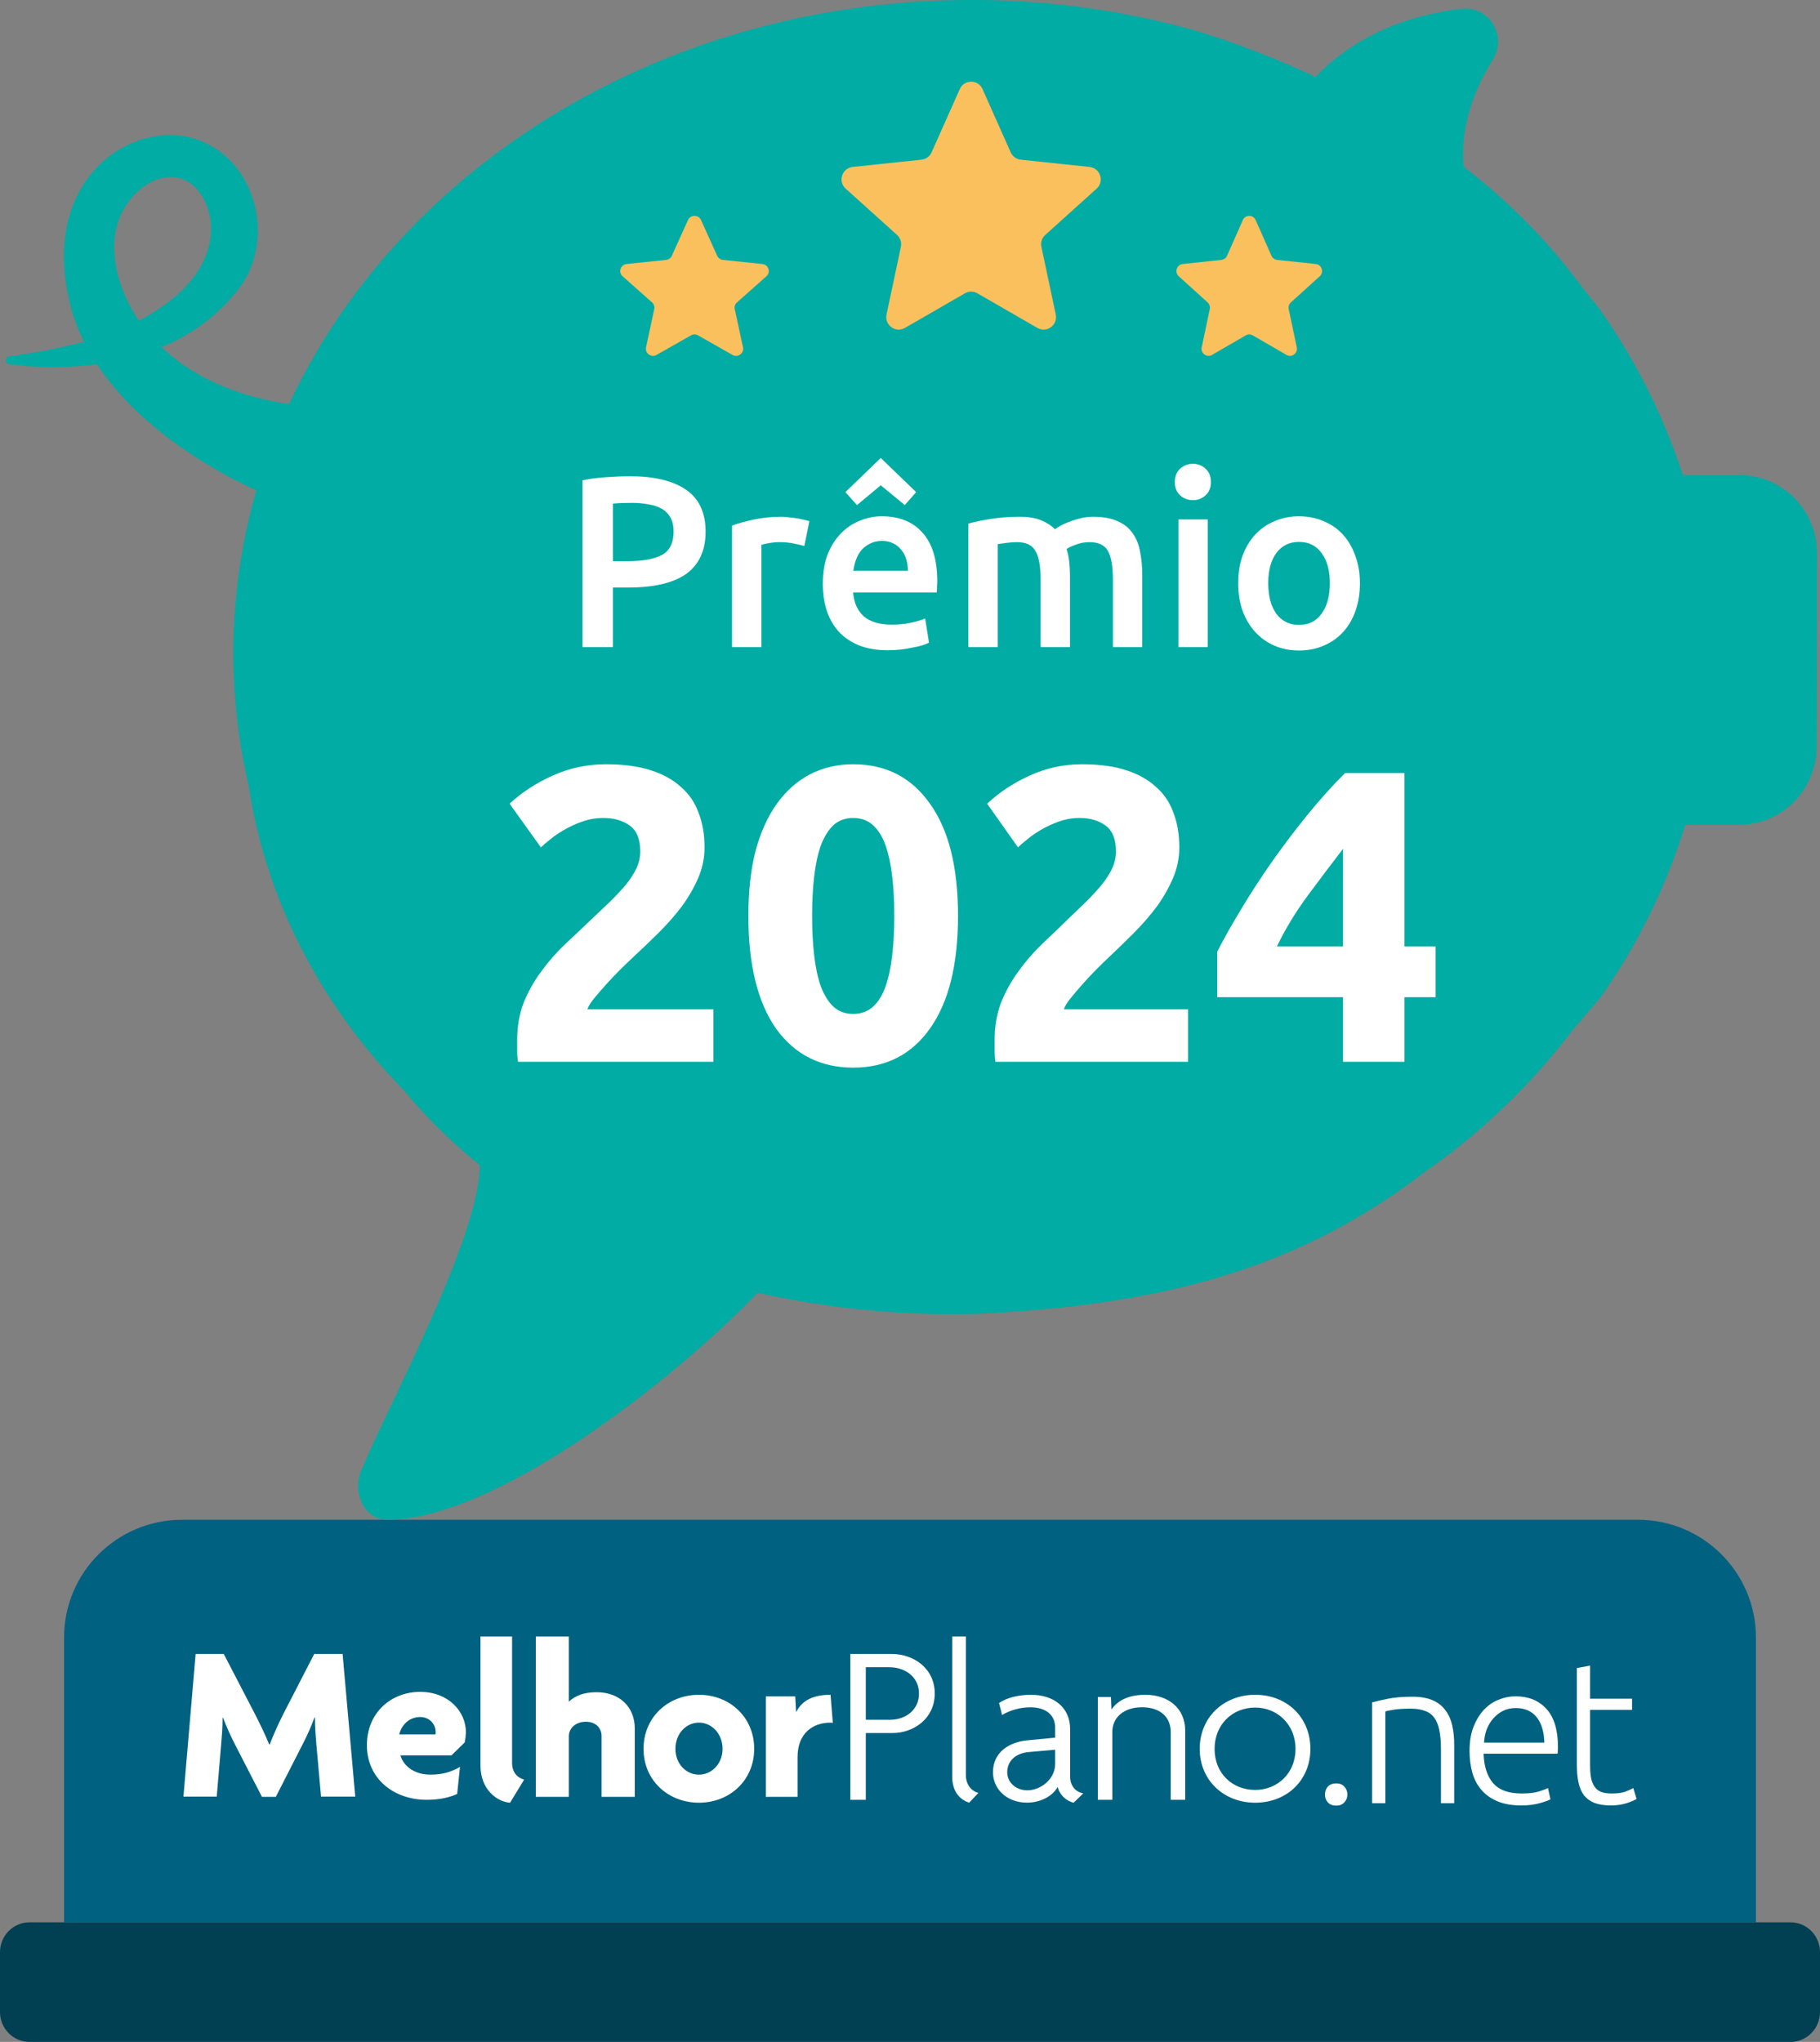 <svg width="164" height="184" viewBox="0 0 164 184" fill="none" xmlns="http://www.w3.org/2000/svg">
<rect x="0" y="0" width="164" height="184" fill="#808080" stroke="none"/>
<path d="M5.772 147.565C5.772 141.702 10.534 136.948 16.409 136.948H147.59C153.465 136.948 158.227 141.702 158.227 147.565V173.223H5.772V147.565Z" fill="#016181"/>
<path d="M0 181.306C0 182.794 1.191 184 2.659 184H161.341C162.809 184 164 182.794 164 181.306V175.917C164 174.429 162.809 173.223 161.341 173.223H2.659C1.191 173.223 0 174.429 0 175.917V181.306Z" fill="#013F53"/>
<path d="M28.928 161.896L28.506 157.16C28.442 156.419 28.379 155.616 28.379 154.773H28.337C28.029 155.605 27.669 156.417 27.259 157.204L24.852 161.92H23.606L21.177 157.202C20.776 156.418 20.416 155.613 20.1 154.791H20.057C20.057 155.637 19.994 156.419 19.931 157.16L19.529 161.896H16.53L17.629 149.04H20.163L22.972 154.453C23.352 155.194 23.922 156.356 24.26 157.202H24.303C24.619 156.356 25.084 155.341 25.528 154.453L28.316 149.04H30.871L32.012 161.896H28.928Z" fill="white"/>
<path d="M41.875 157.013L40.683 158.178H36.084C36.297 158.983 37.169 159.915 38.788 159.915C39.852 159.915 40.661 159.683 41.449 159.217L41.196 161.653C40.557 161.95 39.662 162.183 38.449 162.183C35.446 162.183 33.062 160.254 33.062 157.267C33.062 154.298 35.276 152.457 37.852 152.457C40.407 152.457 41.983 154.216 41.983 156.102C41.972 156.408 41.936 156.713 41.875 157.013ZM37.85 154.724C36.956 154.724 36.193 155.36 35.977 156.291H39.235C39.254 156.222 39.261 156.151 39.256 156.079C39.256 155.36 38.703 154.724 37.85 154.724Z" fill="white"/>
<path d="M45.96 162.446C44.771 162.362 43.295 161.244 43.295 159.097V147.463H46.144V158.861C46.144 159.741 46.657 160.214 47.231 160.365L45.96 162.446Z" fill="white"/>
<path d="M54.208 161.919V156.426C54.208 155.763 53.733 155.149 52.786 155.149C51.859 155.149 51.256 155.745 51.256 156.469V161.919H48.281V147.463H51.256V153.339C51.859 152.785 52.635 152.488 53.755 152.488C55.78 152.488 57.203 153.765 57.203 155.787V161.92L54.208 161.919Z" fill="white"/>
<path d="M74.805 155.232C73.286 155.232 71.868 156.153 71.868 158.331V161.92H69.01V152.867H71.659L71.739 154.291C72.294 153.159 73.382 152.72 74.84 152.72L75.045 155.254C74.967 155.231 74.886 155.224 74.805 155.232Z" fill="white"/>
<path d="M62.984 162.445C60.214 162.445 57.989 160.444 57.989 157.592C57.989 154.722 60.214 152.72 62.984 152.72C65.735 152.72 67.96 154.722 67.96 157.592C67.96 160.444 65.735 162.445 62.984 162.445ZM62.984 155.227C61.831 155.227 60.862 156.219 60.862 157.592C60.862 158.948 61.831 159.918 62.984 159.918C64.118 159.918 65.11 158.947 65.11 157.592C65.11 156.219 64.118 155.227 62.984 155.227Z" fill="white"/>
<path d="M80.414 156.168H78.017V162.183H76.62V149.04H80.331C82.353 149.04 84.23 150.357 84.23 152.603C84.23 154.849 82.353 156.168 80.414 156.168ZM80.102 150.234H78.017V154.973H80.186C81.582 154.973 82.811 154.107 82.811 152.603C82.809 151.12 81.582 150.234 80.102 150.234Z" fill="white"/>
<path d="M85.805 160.096V147.463H87.034V159.951C87.034 160.838 87.561 161.415 88.166 161.56L87.327 162.446C86.646 162.215 85.805 161.601 85.805 160.096Z" fill="white"/>
<path d="M95.314 161.02C94.81 161.905 93.713 162.439 92.532 162.439C90.741 162.439 89.477 161.227 89.477 159.705C89.477 157.855 90.973 156.992 92.532 156.828L95.081 156.582V155.697C95.081 154.545 94.26 153.847 92.828 153.847C91.92 153.847 90.952 154.136 90.298 154.545L90.024 153.457C90.761 152.965 91.816 152.72 92.891 152.72C94.934 152.72 96.43 153.83 96.43 155.824V160.082C96.43 161.007 97 161.5 97.611 161.603L96.747 162.445C96.093 162.296 95.461 161.739 95.314 161.02ZM92.743 157.876C91.499 157.978 90.761 158.695 90.761 159.705C90.761 160.63 91.562 161.329 92.574 161.329C93.713 161.329 95.081 160.383 95.081 158.925V157.67L92.743 157.876Z" fill="white"/>
<path d="M105.493 156.072C105.493 154.764 104.585 153.844 102.903 153.844C101.266 153.844 100.231 154.764 100.231 156.072V162.183H98.926V152.924H100.106L100.149 154.049C100.644 153.333 101.552 152.72 103.214 152.72C105.264 152.72 106.798 153.926 106.798 155.949V162.183H105.493V156.072Z" fill="white"/>
<path d="M113.104 162.445C110.283 162.445 108.107 160.43 108.107 157.593C108.107 154.736 110.282 152.72 113.104 152.72C115.946 152.72 118.079 154.736 118.079 157.593C118.08 160.434 115.946 162.445 113.104 162.445ZM113.104 153.872C111.034 153.872 109.446 155.414 109.446 157.593C109.446 159.794 111.034 161.294 113.104 161.294C115.11 161.294 116.74 159.794 116.74 157.593C116.74 155.414 115.11 153.872 113.104 153.872Z" fill="white"/>
<path d="M121.412 161.707C121.412 161.986 121.321 162.223 121.137 162.417C120.966 162.611 120.721 162.708 120.402 162.708C120.084 162.708 119.833 162.611 119.65 162.417C119.478 162.223 119.393 161.986 119.393 161.707C119.393 161.428 119.478 161.191 119.65 160.997C119.833 160.803 120.084 160.706 120.402 160.706C120.721 160.706 120.966 160.803 121.137 160.997C121.321 161.191 121.412 161.428 121.412 161.707Z" fill="white"/>
<path d="M123.638 153.405C123.993 153.308 124.471 153.199 125.071 153.077C125.67 152.956 126.405 152.895 127.274 152.895C127.996 152.895 128.596 152.998 129.074 153.205C129.563 153.411 129.949 153.708 130.23 154.097C130.524 154.473 130.732 154.928 130.855 155.462C130.977 155.996 131.038 156.585 131.038 157.228V162.49H129.845V157.611C129.845 156.943 129.796 156.379 129.698 155.917C129.612 155.456 129.459 155.08 129.239 154.789C129.031 154.497 128.749 154.291 128.394 154.17C128.051 154.036 127.617 153.969 127.09 153.969C126.527 153.969 126.038 154 125.621 154.06C125.217 154.121 124.954 154.176 124.832 154.224V162.49H123.638V153.405Z" fill="white"/>
<path d="M132.421 157.774C132.421 156.949 132.537 156.233 132.77 155.626C133.015 155.007 133.327 154.491 133.706 154.079C134.098 153.666 134.539 153.362 135.028 153.168C135.53 152.962 136.044 152.859 136.571 152.859C137.734 152.859 138.658 153.235 139.344 153.988C140.041 154.74 140.39 155.899 140.39 157.465C140.39 157.562 140.384 157.659 140.372 157.756C140.372 157.853 140.366 157.944 140.353 158.029H133.688C133.725 159.182 134.012 160.069 134.551 160.688C135.09 161.307 135.947 161.616 137.122 161.616C137.77 161.616 138.285 161.555 138.664 161.434C139.044 161.313 139.319 161.209 139.49 161.124L139.711 162.144C139.539 162.241 139.215 162.356 138.738 162.49C138.272 162.623 137.722 162.69 137.085 162.69C136.253 162.69 135.543 162.569 134.955 162.326C134.367 162.083 133.884 161.744 133.504 161.307C133.125 160.87 132.849 160.354 132.678 159.759C132.507 159.152 132.421 158.491 132.421 157.774ZM139.16 157.028C139.135 156.045 138.903 155.28 138.462 154.734C138.021 154.188 137.397 153.915 136.589 153.915C136.161 153.915 135.775 154 135.432 154.17C135.102 154.34 134.808 154.57 134.551 154.861C134.306 155.141 134.11 155.468 133.963 155.845C133.829 156.221 133.749 156.615 133.725 157.028H139.16Z" fill="white"/>
<path d="M143.283 153.077H147.065V154.079H143.283V159.085C143.283 159.619 143.326 160.056 143.411 160.396C143.509 160.724 143.644 160.979 143.815 161.161C143.987 161.343 144.195 161.464 144.44 161.525C144.684 161.586 144.954 161.616 145.248 161.616C145.749 161.616 146.153 161.561 146.459 161.452C146.765 161.331 147.004 161.222 147.176 161.124L147.469 162.108C147.298 162.217 146.998 162.344 146.57 162.49C146.141 162.623 145.676 162.69 145.174 162.69C144.587 162.69 144.091 162.617 143.687 162.472C143.295 162.314 142.977 162.083 142.732 161.78C142.499 161.464 142.334 161.076 142.236 160.615C142.138 160.153 142.089 159.607 142.089 158.976V150.31L143.283 150.091V153.077Z" fill="white"/>
<path d="M156.754 42.814H151.635C149.868 37.366 147.272 32.229 143.942 27.589C143.388 26.94 142.787 26.183 142.139 25.317C140.928 23.707 139.624 22.17 138.233 20.715C138.117 20.591 138.002 20.467 137.882 20.347C137.595 20.056 137.307 19.765 137.013 19.481L136.351 18.842C135.985 18.492 135.614 18.147 135.237 17.808L135.058 17.648C134.019 16.718 132.951 15.851 131.88 15.022C131.549 11.272 132.941 7.894 134.526 5.359C134.826 4.88 134.986 4.325 134.986 3.759C134.987 3.192 134.828 2.637 134.528 2.158C134.228 1.679 133.799 1.296 133.292 1.055C132.785 0.813 132.221 0.722 131.665 0.793C125.268 1.582 121.154 4.195 118.528 6.931C114.979 5.257 111.315 3.847 107.564 2.71C101.098 0.917 94.424 0.006 87.72 0C59.904 -0.063 36.035 14.992 26.047 36.419C20.755 35.626 17.041 33.653 14.55 31.281C17.345 30.159 19.788 28.293 21.622 25.883C24.883 21.441 23.031 14.146 17.434 12.473C11.838 10.801 3.507 16.122 6.322 27.455C6.617 28.612 7.036 29.733 7.569 30.8C5.347 31.378 3.093 31.817 0.818 32.114C0.736 32.128 0.661 32.172 0.607 32.236C0.553 32.301 0.523 32.383 0.523 32.467C0.523 32.552 0.553 32.633 0.607 32.698C0.661 32.763 0.736 32.806 0.818 32.82C3.444 33.171 6.104 33.171 8.729 32.82C12.913 39.175 20.467 43.002 23.103 44.192C20.585 52.874 20.349 62.069 22.419 70.871C23.94 80.949 28.782 90.432 36.399 98.269C36.905 98.874 37.418 99.473 37.953 100.055C39.592 101.838 41.361 103.492 43.245 105.005C43.146 111.695 34.977 126.593 32.493 132.647C32.326 133.093 32.25 133.568 32.27 134.044C32.289 134.52 32.405 134.987 32.609 135.417C32.78 135.818 33.05 136.167 33.394 136.432C33.737 136.697 34.142 136.868 34.57 136.929C34.639 136.929 34.851 136.949 34.901 136.949C44.641 136.969 60.834 124.265 68.262 116.498C74.928 117.982 81.752 118.61 88.573 118.368C105.943 117.505 117.678 113.842 128.496 105.527C133.549 102.002 138.023 97.694 141.752 92.763C142.579 91.813 143.406 90.843 144.256 89.83C147.586 85.1 150.154 79.866 151.863 74.323H156.698C158.545 74.327 160.318 73.592 161.631 72.278C162.943 70.963 163.687 69.177 163.7 67.309L163.736 49.885C163.738 48.957 163.559 48.037 163.209 47.179C162.859 46.321 162.345 45.541 161.697 44.884C161.048 44.227 160.278 43.706 159.43 43.351C158.581 42.996 157.672 42.813 156.754 42.814ZM10.383 21.043C10.982 17.477 14.24 15.186 16.578 16.193C19.131 17.293 20.821 22.588 15.622 26.863C14.659 27.648 13.618 28.33 12.517 28.9C10.595 26.09 10.036 23.116 10.383 21.043Z" fill="#00ACA4"/>
<path d="M121.019 76.492C120.034 77.768 118.984 79.158 117.872 80.66C116.76 82.162 115.825 83.701 115.066 85.278H121.019V76.492ZM126.556 69.657V85.278H129.362V89.86H126.556V95.68H121.019V89.86H109.682V85.767C110.238 84.665 110.933 83.426 111.767 82.049C112.601 80.647 113.524 79.22 114.535 77.768C115.572 76.291 116.659 74.852 117.796 73.45C118.934 72.048 120.071 70.784 121.209 69.657H126.556Z" fill="white"/>
<path d="M106.268 76.356C106.268 77.314 106.08 78.234 105.704 79.117C105.329 79.999 104.841 80.856 104.24 81.688C103.638 82.495 102.962 83.276 102.211 84.033C101.46 84.789 100.721 85.507 99.995 86.188C99.619 86.541 99.206 86.944 98.755 87.398C98.329 87.827 97.916 88.268 97.516 88.722C97.115 89.175 96.752 89.604 96.426 90.007C96.126 90.386 95.938 90.701 95.863 90.953H107.057V95.68H89.702C89.652 95.403 89.627 95.05 89.627 94.621C89.627 94.192 89.627 93.89 89.627 93.713C89.627 92.503 89.815 91.394 90.191 90.386C90.591 89.377 91.105 88.444 91.731 87.587C92.357 86.705 93.058 85.885 93.834 85.129C94.636 84.373 95.425 83.617 96.201 82.86C96.802 82.28 97.365 81.738 97.891 81.234C98.417 80.705 98.88 80.201 99.281 79.722C99.682 79.217 99.995 78.726 100.22 78.247C100.446 77.743 100.558 77.238 100.558 76.734C100.558 75.625 100.245 74.843 99.619 74.389C98.993 73.936 98.217 73.709 97.29 73.709C96.614 73.709 95.975 73.822 95.374 74.049C94.799 74.251 94.26 74.503 93.759 74.805C93.284 75.083 92.87 75.373 92.52 75.675C92.169 75.953 91.906 76.18 91.731 76.356L88.951 72.423C90.053 71.389 91.33 70.545 92.783 69.889C94.26 69.209 95.838 68.868 97.516 68.868C99.043 68.868 100.358 69.045 101.46 69.398C102.562 69.751 103.463 70.255 104.164 70.91C104.891 71.541 105.416 72.322 105.742 73.255C106.093 74.163 106.268 75.196 106.268 76.356Z" fill="white"/>
<path d="M86.327 82.518C86.327 86.929 85.484 90.32 83.796 92.689C82.133 95.033 79.828 96.206 76.881 96.206C73.934 96.206 71.616 95.033 69.928 92.689C68.266 90.32 67.435 86.929 67.435 82.518C67.435 80.325 67.649 78.384 68.077 76.695C68.53 75.006 69.173 73.582 70.004 72.423C70.835 71.263 71.83 70.381 72.989 69.776C74.148 69.171 75.445 68.868 76.881 68.868C79.828 68.868 82.133 70.053 83.796 72.423C85.484 74.767 86.327 78.132 86.327 82.518ZM80.584 82.518C80.584 81.207 80.521 80.023 80.395 78.964C80.269 77.88 80.068 76.947 79.79 76.166C79.513 75.385 79.135 74.779 78.657 74.351C78.178 73.922 77.586 73.708 76.881 73.708C76.176 73.708 75.584 73.922 75.105 74.351C74.652 74.779 74.274 75.385 73.972 76.166C73.694 76.947 73.493 77.88 73.367 78.964C73.241 80.023 73.178 81.207 73.178 82.518C73.178 83.829 73.241 85.026 73.367 86.11C73.493 87.194 73.694 88.127 73.972 88.908C74.274 89.689 74.652 90.294 75.105 90.723C75.584 91.151 76.176 91.366 76.881 91.366C77.586 91.366 78.178 91.151 78.657 90.723C79.135 90.294 79.513 89.689 79.79 88.908C80.068 88.127 80.269 87.194 80.395 86.11C80.521 85.026 80.584 83.829 80.584 82.518Z" fill="white"/>
<path d="M63.486 76.356C63.486 77.314 63.295 78.234 62.914 79.117C62.533 79.999 62.038 80.856 61.428 81.688C60.818 82.495 60.132 83.276 59.37 84.033C58.608 84.789 57.858 85.507 57.122 86.188C56.741 86.541 56.321 86.944 55.864 87.398C55.432 87.827 55.013 88.268 54.607 88.722C54.2 89.175 53.832 89.604 53.501 90.007C53.197 90.386 53.006 90.701 52.93 90.953H64.286V95.68H46.68C46.629 95.403 46.604 95.05 46.604 94.621C46.604 94.192 46.604 93.89 46.604 93.713C46.604 92.503 46.794 91.394 47.175 90.386C47.582 89.377 48.103 88.444 48.738 87.587C49.373 86.705 50.084 85.885 50.872 85.129C51.685 84.373 52.485 83.617 53.273 82.86C53.883 82.28 54.454 81.738 54.988 81.234C55.521 80.705 55.991 80.201 56.398 79.722C56.804 79.217 57.122 78.726 57.35 78.247C57.579 77.743 57.693 77.238 57.693 76.734C57.693 75.625 57.376 74.843 56.741 74.389C56.105 73.936 55.318 73.709 54.378 73.709C53.692 73.709 53.044 73.822 52.434 74.049C51.85 74.251 51.304 74.503 50.796 74.805C50.313 75.083 49.894 75.373 49.538 75.675C49.182 75.953 48.916 76.18 48.738 76.356L45.918 72.423C47.036 71.389 48.331 70.545 49.805 69.889C51.304 69.209 52.904 68.868 54.607 68.868C56.156 68.868 57.49 69.045 58.608 69.398C59.726 69.751 60.64 70.255 61.352 70.91C62.088 71.541 62.622 72.322 62.952 73.255C63.308 74.163 63.486 75.196 63.486 76.356Z" fill="white"/>
<path d="M56.763 42.917C58.963 42.917 60.646 43.321 61.811 44.127C62.991 44.933 63.581 46.194 63.581 47.909C63.581 48.803 63.421 49.572 63.1 50.218C62.794 50.848 62.343 51.368 61.745 51.779C61.148 52.174 60.42 52.468 59.56 52.658C58.701 52.849 57.718 52.944 56.61 52.944H55.234V58.309H52.48V43.291C53.121 43.145 53.828 43.049 54.6 43.005C55.387 42.947 56.108 42.917 56.763 42.917ZM56.96 45.314C56.261 45.314 55.685 45.336 55.234 45.38V50.569H56.567C57.892 50.569 58.912 50.386 59.626 50.02C60.34 49.638 60.697 48.928 60.697 47.887C60.697 47.388 60.602 46.971 60.413 46.633C60.223 46.296 59.961 46.032 59.626 45.842C59.291 45.651 58.89 45.519 58.424 45.446C57.972 45.358 57.484 45.314 56.96 45.314Z" fill="white"/>
<path d="M72.475 49.206C72.257 49.133 71.951 49.059 71.558 48.986C71.179 48.898 70.735 48.854 70.225 48.854C69.933 48.854 69.62 48.883 69.285 48.942C68.965 49.001 68.739 49.052 68.608 49.096V58.309H65.964V47.359C66.474 47.168 67.107 46.992 67.865 46.831C68.637 46.655 69.489 46.567 70.421 46.567C70.596 46.567 70.8 46.582 71.033 46.611C71.266 46.626 71.499 46.655 71.733 46.699C71.966 46.729 72.191 46.773 72.41 46.831C72.628 46.875 72.803 46.919 72.934 46.963L72.475 49.206Z" fill="white"/>
<path d="M74.143 52.614C74.143 51.603 74.289 50.716 74.58 49.954C74.886 49.191 75.287 48.561 75.782 48.063C76.277 47.55 76.845 47.168 77.486 46.919C78.127 46.655 78.783 46.523 79.453 46.523C81.026 46.523 82.25 47.014 83.124 47.997C84.013 48.979 84.457 50.445 84.457 52.394C84.457 52.541 84.45 52.709 84.435 52.9C84.435 53.076 84.428 53.237 84.413 53.384H76.874C76.947 54.307 77.268 55.026 77.836 55.539C78.419 56.037 79.256 56.286 80.349 56.286C80.99 56.286 81.573 56.227 82.097 56.11C82.636 55.993 83.058 55.868 83.364 55.736L83.714 57.913C83.568 57.987 83.364 58.067 83.102 58.155C82.855 58.228 82.563 58.294 82.228 58.353C81.908 58.426 81.558 58.485 81.179 58.529C80.8 58.573 80.414 58.595 80.021 58.595C79.016 58.595 78.142 58.448 77.399 58.155C76.656 57.847 76.044 57.429 75.563 56.902C75.083 56.359 74.726 55.729 74.493 55.011C74.26 54.278 74.143 53.479 74.143 52.614ZM81.813 51.427C81.813 51.06 81.762 50.716 81.66 50.393C81.558 50.056 81.405 49.77 81.201 49.536C81.012 49.287 80.771 49.096 80.48 48.964C80.203 48.818 79.868 48.744 79.475 48.744C79.067 48.744 78.71 48.825 78.404 48.986C78.098 49.133 77.836 49.331 77.617 49.58C77.413 49.829 77.253 50.115 77.137 50.437C77.02 50.76 76.94 51.09 76.896 51.427H81.813ZM82.556 44.347L81.529 45.512L79.365 43.731L77.224 45.512L76.175 44.347L79.365 41.268L82.556 44.347Z" fill="white"/>
<path d="M93.772 52.262C93.772 51.06 93.619 50.196 93.313 49.668C93.022 49.125 92.468 48.854 91.652 48.854C91.361 48.854 91.04 48.876 90.691 48.92C90.341 48.964 90.079 49.001 89.904 49.03V58.309H87.26V47.183C87.77 47.036 88.433 46.897 89.249 46.765C90.079 46.633 90.953 46.567 91.871 46.567C92.657 46.567 93.298 46.67 93.794 46.875C94.304 47.081 94.726 47.352 95.061 47.689C95.221 47.572 95.425 47.447 95.673 47.315C95.921 47.183 96.197 47.066 96.503 46.963C96.809 46.846 97.13 46.751 97.465 46.677C97.814 46.604 98.164 46.567 98.514 46.567C99.402 46.567 100.131 46.699 100.699 46.963C101.281 47.212 101.733 47.572 102.053 48.041C102.389 48.495 102.614 49.052 102.731 49.712C102.862 50.357 102.928 51.068 102.928 51.845V58.309H100.284V52.262C100.284 51.06 100.138 50.196 99.847 49.668C99.555 49.125 98.994 48.854 98.164 48.854C97.742 48.854 97.341 48.928 96.962 49.074C96.583 49.206 96.299 49.338 96.11 49.47C96.227 49.836 96.307 50.225 96.35 50.635C96.394 51.046 96.416 51.485 96.416 51.955V58.309H93.772V52.262Z" fill="white"/>
<path d="M108.832 58.309H106.188V46.809H108.832V58.309ZM109.117 43.445C109.117 43.944 108.956 44.339 108.636 44.633C108.315 44.926 107.937 45.072 107.5 45.072C107.048 45.072 106.662 44.926 106.341 44.633C106.021 44.339 105.861 43.944 105.861 43.445C105.861 42.932 106.021 42.529 106.341 42.236C106.662 41.943 107.048 41.796 107.5 41.796C107.937 41.796 108.315 41.943 108.636 42.236C108.956 42.529 109.117 42.932 109.117 43.445Z" fill="white"/>
<path d="M122.541 52.548C122.541 53.457 122.41 54.285 122.148 55.033C121.886 55.78 121.514 56.418 121.034 56.946C120.553 57.474 119.97 57.884 119.285 58.177C118.615 58.47 117.872 58.617 117.057 58.617C116.241 58.617 115.498 58.47 114.828 58.177C114.158 57.884 113.582 57.474 113.102 56.946C112.621 56.418 112.242 55.78 111.965 55.033C111.703 54.285 111.572 53.457 111.572 52.548C111.572 51.639 111.703 50.819 111.965 50.086C112.242 49.338 112.621 48.7 113.102 48.173C113.597 47.645 114.18 47.242 114.85 46.963C115.52 46.67 116.255 46.523 117.057 46.523C117.858 46.523 118.593 46.67 119.264 46.963C119.948 47.242 120.531 47.645 121.012 48.173C121.492 48.7 121.864 49.338 122.126 50.086C122.403 50.819 122.541 51.639 122.541 52.548ZM119.832 52.548C119.832 51.405 119.584 50.503 119.089 49.844C118.608 49.169 117.931 48.832 117.057 48.832C116.183 48.832 115.498 49.169 115.003 49.844C114.522 50.503 114.281 51.405 114.281 52.548C114.281 53.706 114.522 54.622 115.003 55.297C115.498 55.971 116.183 56.308 117.057 56.308C117.931 56.308 118.608 55.971 119.089 55.297C119.584 54.622 119.832 53.706 119.832 52.548Z" fill="white"/>
<path d="M113.144 19.828C112.922 19.326 112.216 19.326 111.994 19.828L110.566 23.048C110.474 23.255 110.28 23.397 110.057 23.421L106.574 23.79C106.031 23.848 105.812 24.528 106.219 24.897L108.816 27.25C108.984 27.402 109.059 27.633 109.012 27.856L108.286 31.298C108.172 31.836 108.743 32.257 109.216 31.982L112.255 30.22C112.449 30.108 112.688 30.108 112.883 30.22L115.922 31.982C116.394 32.257 116.966 31.836 116.852 31.298L116.126 27.856C116.079 27.633 116.153 27.402 116.321 27.25L118.919 24.897C119.325 24.528 119.107 23.848 118.564 23.79L115.081 23.421C114.858 23.397 114.664 23.255 114.572 23.048L113.144 19.828Z" fill="#FAC05E"/>
<path d="M63.169 19.828C62.942 19.326 62.222 19.326 61.995 19.828L60.539 23.048C60.446 23.255 60.248 23.397 60.02 23.421L56.468 23.79C55.913 23.848 55.691 24.528 56.105 24.897L58.755 27.25C58.926 27.402 59.002 27.633 58.954 27.856L58.214 31.298C58.098 31.836 58.68 32.257 59.163 31.982L62.262 30.22C62.46 30.108 62.704 30.108 62.902 30.22L66.002 31.982C66.484 32.257 67.067 31.836 66.951 31.298L66.21 27.856C66.162 27.633 66.238 27.402 66.41 27.25L69.059 24.897C69.474 24.528 69.251 23.848 68.697 23.79L65.145 23.421C64.917 23.397 64.719 23.255 64.625 23.048L63.169 19.828Z" fill="#FAC05E"/>
<path d="M88.534 8.026C88.138 7.138 86.882 7.138 86.486 8.026L83.945 13.728C83.781 14.095 83.436 14.347 83.038 14.389L76.839 15.043C75.872 15.145 75.483 16.35 76.207 17.003L80.83 21.17C81.129 21.439 81.262 21.849 81.178 22.244L79.886 28.338C79.684 29.291 80.7 30.035 81.542 29.55L86.951 26.43C87.297 26.23 87.722 26.23 88.068 26.43L93.478 29.55C94.319 30.035 95.336 29.291 95.133 28.338L93.841 22.244C93.757 21.849 93.89 21.439 94.189 21.17L98.812 17.003C99.536 16.35 99.147 15.145 98.18 15.043L91.982 14.389C91.584 14.347 91.238 14.095 91.075 13.728L88.534 8.026Z" fill="#FAC05E"/>
</svg>
